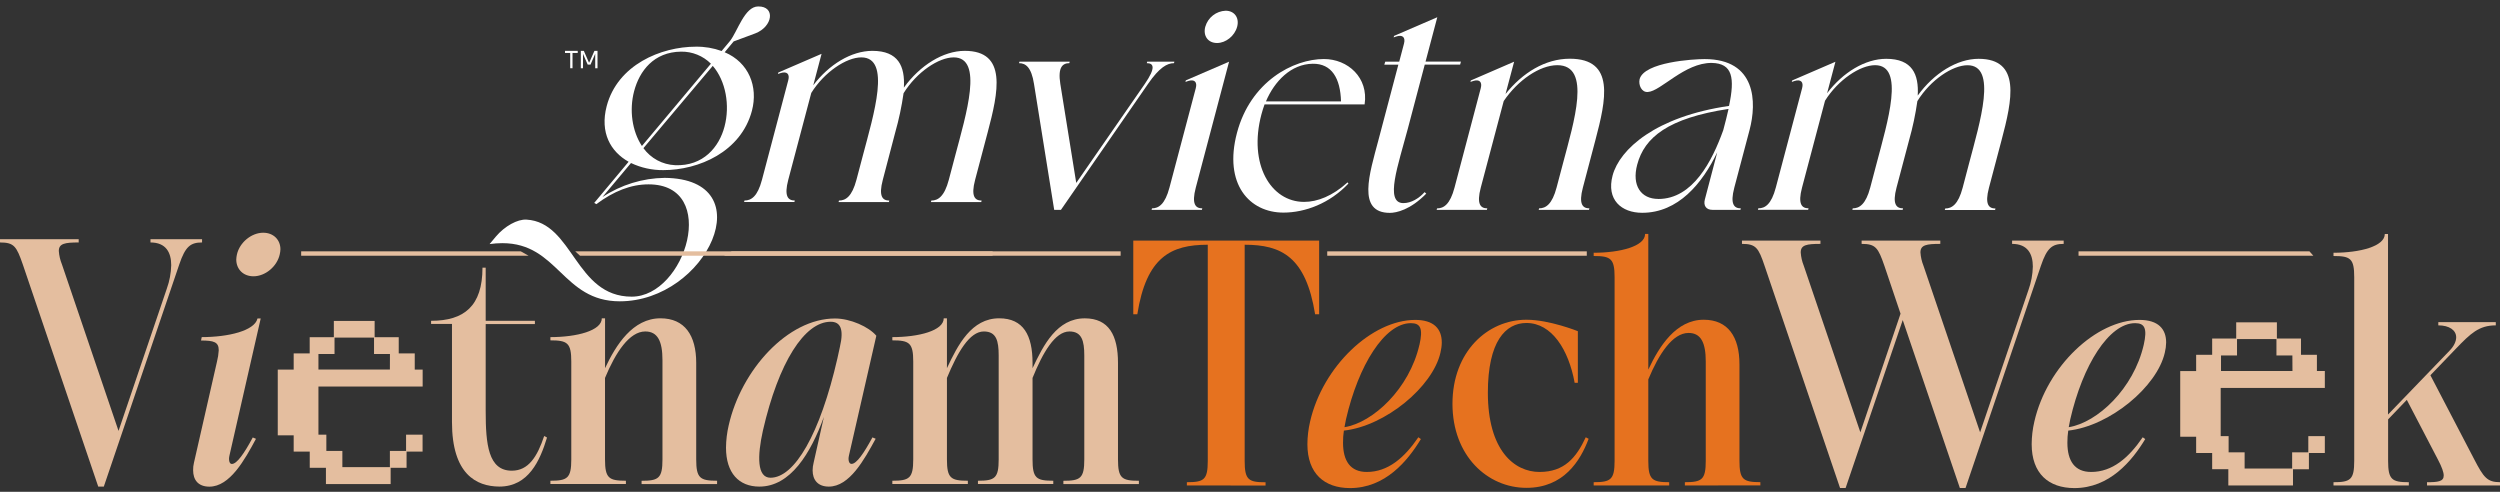 <svg width="244" height="48" viewBox="0 0 244 48" fill="none" xmlns="http://www.w3.org/2000/svg">
<rect x="0" y="0" width="244" height="48" fill="#333333" stroke="none"/>
<path d="M48.392 23.095C49.255 22.069 50.516 21.374 51.393 21.435C55.969 21.705 56.114 28.954 61.653 28.954C66.924 28.954 70.24 17.993 63.3 17.993C61.574 17.993 59.907 18.657 58.201 19.925L57.996 19.804L61.351 15.788C59.588 14.793 58.535 12.949 59.213 10.354C60.273 6.336 64.497 4.556 67.922 4.556C68.777 4.545 69.627 4.688 70.431 4.979L71.262 3.982C71.985 3.046 72.683 0.63 73.994 0.63C75.7 0.601 75.441 2.594 73.717 3.258L71.604 4.043L70.728 5.099C73.085 6.095 74.009 8.451 73.389 10.806C72.327 14.822 68.194 16.604 64.739 16.604C63.649 16.614 62.571 16.377 61.586 15.911L58.802 19.232C60.604 18.039 62.708 17.389 64.866 17.36C74.553 17.45 69.01 29.408 60.491 29.408C54.891 29.408 54.48 23.732 49.029 23.732C48.613 23.733 48.197 23.763 47.784 23.822L48.392 23.095ZM61.889 8.903C61.403 10.746 61.693 12.8 62.651 14.249L69.385 6.217C69.003 5.836 68.549 5.536 68.049 5.334C67.55 5.132 67.016 5.032 66.477 5.04C63.796 5.069 62.407 6.941 61.889 8.903ZM65.88 16.121C68.643 16.24 70.197 14.339 70.715 12.345C71.257 10.293 70.844 7.908 69.566 6.428L62.798 14.46C63.154 14.951 63.617 15.355 64.15 15.643C64.684 15.93 65.275 16.094 65.88 16.121Z" fill="white"/>
<path d="M74.368 17.549L76.936 7.829C77.097 7.22 76.803 6.931 76.178 7.135L75.928 7.22L75.966 7.076L80.186 5.253L79.376 8.321C80.909 6.296 83.088 4.963 85.143 4.963C87.683 4.963 88.341 6.47 88.218 8.551C89.788 6.381 92.05 4.963 94.162 4.963C98.328 4.963 97.442 8.986 96.396 12.921L95.172 17.549C94.743 19.17 95.151 19.575 95.807 19.575L95.769 19.719H90.86L90.898 19.575C91.554 19.575 92.176 19.17 92.604 17.549L93.231 15.178C94.294 11.157 96.019 5.601 93.079 5.601C91.623 5.601 89.48 7.019 88.187 9.101C88.004 10.389 87.733 11.663 87.377 12.914L86.162 17.549C85.734 19.17 86.139 19.575 86.795 19.575L86.757 19.719H81.845L81.885 19.575C82.541 19.575 83.161 19.17 83.589 17.549L84.216 15.178C85.279 11.157 87.004 5.601 84.066 5.601C82.61 5.601 80.465 7.019 79.181 9.068L76.936 17.544C76.508 19.164 76.915 19.57 77.572 19.57L77.534 19.714H72.624L72.662 19.57C73.319 19.575 73.939 19.177 74.368 17.549Z" fill="white"/>
<path d="M104.402 6.021L104.364 6.165C103.706 6.165 103.23 6.57 103.487 8.189L105.041 17.854L111.734 8.189C112.847 6.57 112.583 6.165 111.927 6.165L111.965 6.021H114.619L114.581 6.165C113.925 6.165 113.162 6.57 112.048 8.189L103.546 20.485H102.89L100.918 8.189C100.666 6.57 100.111 6.165 99.457 6.165L99.495 6.021H104.402Z" fill="white"/>
<path d="M115.738 7.843L119.958 6.021L116.709 18.31C116.281 19.93 116.688 20.336 117.344 20.336L117.304 20.48H112.396L112.435 20.336C113.091 20.336 113.711 19.93 114.139 18.31L116.709 8.603C116.869 7.997 116.576 7.707 115.951 7.91L115.699 7.997L115.738 7.843ZM117.638 2.606C117.763 2.17 118.022 1.785 118.378 1.505C118.734 1.225 119.168 1.065 119.62 1.046C120.483 1.046 120.977 1.74 120.747 2.606C120.511 3.502 119.642 4.197 118.786 4.197C117.9 4.197 117.399 3.502 117.636 2.606H117.638Z" fill="white"/>
<path d="M129.215 5.761C131.555 5.761 133.585 7.583 133.186 10.188H123.422C123.31 10.51 123.189 10.857 123.113 11.171C121.828 16.024 124.026 19.705 127.279 19.705C128.592 19.705 130.057 19.126 131.522 17.799L131.606 17.915C129.781 19.852 127.374 20.75 125.262 20.75C121.952 20.75 119.404 17.977 120.728 12.968C122.053 7.959 126.221 5.761 129.215 5.761ZM123.555 9.898H130.883C130.822 7.645 129.978 6.194 128.12 6.222C126.003 6.251 124.389 7.929 123.555 9.898Z" fill="white"/>
<path d="M136.564 6.021L137.03 4.256C137.191 3.648 136.897 3.358 136.272 3.563L136.02 3.65L136.06 3.504L140.28 1.681L139.133 6.014H142.586L142.51 6.303H139.057L137.396 12.59C136.471 16.09 135.113 19.823 136.97 19.823C137.74 19.823 138.491 19.36 139.042 18.752L139.202 18.898C137.648 20.487 136.281 20.776 135.652 20.776C132.399 20.776 133.673 16.93 134.53 13.689L136.479 6.312H135.108L135.2 6.021H136.564Z" fill="white"/>
<path d="M140.216 20.485L140.256 20.341C140.912 20.341 141.532 19.936 141.96 18.315L144.524 8.603C144.684 7.997 144.391 7.707 143.766 7.91L143.514 7.997L143.554 7.851L147.779 6.021L146.941 9.174C148.604 7.094 150.818 5.731 153.214 5.731C157.667 5.731 156.747 9.753 155.708 13.687L154.489 18.31C154.06 19.93 154.468 20.336 155.124 20.336L155.086 20.48H150.177L150.215 20.336C150.871 20.336 151.493 19.93 151.921 18.31L152.548 15.939C153.61 11.917 155.364 6.362 151.997 6.362C150.284 6.362 148.16 7.808 146.762 9.864L144.524 18.31C144.096 19.93 144.503 20.336 145.159 20.336L145.12 20.48L140.216 20.485Z" fill="white"/>
<path d="M168.754 10.337C169.329 7.617 169.112 6.177 167.066 6.142C164.419 6.113 162.079 8.915 160.836 8.976C160.223 9.035 159.9 8.31 160.024 7.733C160.466 6.055 165.282 5.766 166.366 5.766C171.417 5.766 171.471 9.988 170.759 12.68L169.269 18.31C168.841 19.93 169.247 20.336 169.904 20.336L169.865 20.48H167.124C166.527 20.48 166.234 20.076 166.394 19.468L167.603 14.867C166.144 17.906 163.789 20.769 160.278 20.769C158.253 20.769 156.763 19.497 157.389 17.13C158.077 14.556 161.601 11.377 168.754 10.337ZM161.848 19.421C165.242 19.421 167.114 15.689 168.188 12.71C168.387 11.956 168.57 11.262 168.706 10.63C162.818 11.526 160.494 13.403 159.791 16.069C159.247 18.114 160.159 19.416 161.844 19.416L161.848 19.421Z" fill="white"/>
<path d="M173.318 18.31L175.887 8.603C176.048 7.997 175.755 7.707 175.129 7.91L174.877 7.997L174.917 7.851L179.137 6.029L178.326 9.096C179.861 7.069 182.038 5.74 184.093 5.74C186.633 5.74 187.292 7.244 187.17 9.328C188.741 7.158 190.999 5.74 193.111 5.74C197.278 5.74 196.392 9.761 195.347 13.696L194.123 18.324C193.695 19.944 194.102 20.35 194.758 20.35L194.72 20.494H189.812L189.849 20.35C190.506 20.35 191.127 19.944 191.555 18.324L192.181 15.944C193.242 11.923 194.967 6.367 192.029 6.367C190.573 6.367 188.428 7.785 187.135 9.869C186.953 11.157 186.683 12.431 186.327 13.682L185.101 18.31C184.673 19.93 185.08 20.336 185.737 20.336L185.699 20.48H180.79L180.828 20.336C181.484 20.336 182.105 19.93 182.534 18.31L183.16 15.939C184.222 11.917 185.947 6.362 183.008 6.362C181.553 6.362 179.408 7.78 178.124 9.829L175.879 18.305C175.451 19.925 175.856 20.331 176.513 20.331L176.475 20.475H171.574L171.612 20.331C172.27 20.341 172.89 19.936 173.318 18.31Z" fill="white"/>
<path d="M55.144 5.17V4.963H56.387V5.17H55.144ZM55.653 6.66V5.123H55.877V6.66H55.653Z" fill="white"/>
<path d="M56.689 6.66V4.963H56.981L57.476 6.097H57.513L58.017 4.963H58.317V6.66H58.093V5.213H58.108L57.635 6.305H57.359L56.882 5.213H56.901V6.66H56.689Z" fill="white"/>
<path d="M9.588 47.492L2.221 25.798C1.611 24.047 1.381 23.664 0 23.664V23.347H7.68V23.664C6.332 23.664 5.74 23.765 5.74 24.498C5.771 24.945 5.874 25.383 6.043 25.798L11.569 42.056L16.283 28.165C16.547 27.433 16.691 26.662 16.711 25.883C16.711 24.669 16.217 23.664 14.687 23.664V23.347H19.721V23.664C18.602 23.664 18.092 24.047 17.5 25.798L10.132 47.492H9.588Z" fill="#E4BE9F"/>
<path d="M18.849 45.89C18.845 45.643 18.872 45.397 18.931 45.157L21.176 35.303C21.269 34.937 21.327 34.562 21.349 34.185C21.349 33.369 20.857 33.235 19.622 33.235L19.688 32.902C22.278 32.902 24.852 32.285 25.132 31.084H25.445L22.402 44.431C22.371 44.551 22.355 44.674 22.352 44.798C22.352 45.114 22.468 45.282 22.632 45.282C23.125 45.282 23.849 44.23 24.671 42.696L24.983 42.829C23.882 44.881 22.435 47.498 20.428 47.498C19.327 47.492 18.849 46.824 18.849 45.89ZM23.06 25.331C23.066 25.163 23.088 24.995 23.125 24.831C23.388 23.664 24.54 22.714 25.691 22.714C26.695 22.714 27.37 23.407 27.37 24.331C27.364 24.5 27.342 24.667 27.302 24.831C27.04 26.014 25.888 26.966 24.738 26.966C23.733 26.966 23.06 26.266 23.06 25.331Z" fill="#E4BE9F"/>
<path d="M31.811 47.242V45.658H30.231V44.074H28.663V42.489H27.109V36.076H28.663V34.492H30.226V32.909H32.583V31.325H36.564V32.909H38.916V34.492H40.479V36.076H41.251V37.723H31.08V42.425H31.852V44.008H33.415V45.592H38.053V44.008H39.633V42.425H41.244V44.075H39.681V45.66H38.127V47.244L31.811 47.242ZM38.059 34.553H36.505V32.951H32.65V34.553H31.08V36.069H38.053L38.059 34.553Z" fill="#E4BE9F"/>
<path d="M44.113 41.189V31.618H42.074V31.31C45.298 31.31 47.09 29.876 47.09 26.123H47.403V31.31H52.206V31.627H47.403V40.12C47.403 43.356 47.65 45.94 49.953 45.94C51.581 45.94 52.436 44.573 53.111 42.555L53.389 42.704C52.699 44.973 51.581 47.49 48.736 47.49C46.483 47.474 44.113 46.275 44.113 41.189Z" fill="#E4BE9F"/>
<path d="M69.986 47.242H62.618V46.925C64.279 46.925 64.657 46.675 64.657 44.845V35.152C64.657 33.318 64.196 32.351 62.979 32.351C61.434 32.351 60.085 34.386 59.049 36.887V44.84C59.049 46.675 59.427 46.92 61.088 46.92V47.237H53.719V46.92C55.38 46.92 55.758 46.67 55.758 44.84V35.286C55.758 33.469 55.38 33.218 53.719 33.218V32.903C56.309 32.903 58.736 32.268 58.736 31.067H59.053V35.936C60.121 33.651 61.765 31.067 64.462 31.067C66.831 31.067 67.95 32.734 67.95 35.419V44.84C67.95 46.675 68.328 46.92 69.989 46.92L69.986 47.242Z" fill="#E4BE9F"/>
<path d="M79.312 45.907C79.314 45.654 79.347 45.402 79.41 45.157L80.413 40.688C79.115 44.273 77.141 47.492 74.114 47.492C72.108 47.492 70.858 46.157 70.858 43.691C70.865 42.954 70.954 42.221 71.122 41.505C72.348 36.104 76.877 31.084 81.499 31.084C82.996 31.084 84.806 31.901 85.53 32.769L82.865 44.424C82.835 44.544 82.818 44.667 82.815 44.791C82.815 45.107 82.947 45.275 83.112 45.275C83.604 45.275 84.321 44.223 85.151 42.689L85.464 42.822C84.345 44.874 82.914 47.492 80.892 47.492C79.806 47.492 79.312 46.824 79.312 45.907ZM81.729 34.988L81.976 33.854C82.387 32.086 82.009 31.403 81.071 31.403C78.523 31.403 75.99 35.355 74.46 42.025C73.9 44.541 73.885 46.627 75.201 46.627C77.552 46.625 80.035 42.373 81.729 34.986V34.988Z" fill="#E4BE9F"/>
<path d="M111.155 47.242H103.786V46.925C105.447 46.925 105.827 46.675 105.827 44.845V34.702C105.827 33.285 105.595 32.351 104.378 32.351C102.981 32.351 101.788 34.386 100.776 36.887V44.84C100.776 46.675 101.139 46.92 102.8 46.92V47.237H95.448V46.92C97.093 46.92 97.471 46.67 97.471 44.84V34.702C97.471 33.285 97.257 32.351 96.023 32.351C94.626 32.351 93.457 34.386 92.421 36.887V44.84C92.421 46.675 92.801 46.92 94.462 46.92V47.237H87.092V46.92C88.753 46.92 89.132 46.67 89.132 44.84V35.286C89.132 33.469 88.753 33.218 87.092 33.218V32.903C89.682 32.903 92.108 32.268 92.108 31.067H92.421V35.936C93.491 33.651 94.823 31.067 97.52 31.067C99.889 31.067 100.776 32.734 100.776 35.419V35.939C101.845 33.655 103.178 31.07 105.875 31.07C108.227 31.07 109.116 32.738 109.116 35.423V44.843C109.116 46.679 109.494 46.923 111.155 46.923V47.242Z" fill="#E4BE9F"/>
<path d="M115.839 47.381V47.063C117.5 47.063 117.878 46.83 117.878 44.996V23.886C114.309 23.886 111.891 25.052 111.002 30.672H110.608V23.485H128.749V30.672H128.355C127.451 25.052 125.049 23.886 121.48 23.886V45.003C121.48 46.836 121.858 47.07 123.519 47.07V47.388L115.839 47.381Z" fill="#E6721F"/>
<path d="M127.602 43.346C127.608 42.604 127.696 41.866 127.865 41.144C129.099 35.742 133.908 31.223 138.128 31.223C139.955 31.223 140.718 32.107 140.718 33.424C140.713 33.761 140.669 34.097 140.587 34.424C139.83 37.742 135.225 41.578 131.162 42.028C131.104 42.42 131.076 42.816 131.08 43.212C131.08 44.978 131.788 46.063 133.399 46.063C135.471 46.063 137.068 44.677 138.432 42.678L138.679 42.852C137.38 45.003 135.193 47.637 131.755 47.637C129.26 47.63 127.602 46.23 127.602 43.346ZM138.539 33.656C138.902 32.057 138.639 31.54 137.701 31.54C135.151 31.54 132.585 35.624 131.368 40.928C131.32 41.194 131.27 41.448 131.221 41.694C134.013 41.243 137.55 37.943 138.535 33.656H138.539Z" fill="#E6721F"/>
<path d="M141.761 39.409C141.761 34.324 145.182 31.206 148.981 31.206C151.225 31.206 153.998 32.324 153.998 32.324V37.359H153.686C153.093 34.107 151.441 31.523 148.981 31.523C146.941 31.523 145.215 33.324 145.215 38.326C145.215 43.945 147.78 46.063 150.263 46.063C152.681 46.063 153.85 44.661 154.77 42.678L155.05 42.827C154.245 44.978 152.617 47.613 148.981 47.613C145.182 47.613 141.761 44.495 141.761 39.409Z" fill="#E6721F"/>
<path d="M164.443 47.381V47.063C166.104 47.063 166.482 46.812 166.482 44.983V35.296C166.482 33.462 166.021 32.495 164.804 32.495C163.25 32.495 161.91 34.53 160.874 37.031V44.983C160.874 46.817 161.252 47.063 162.913 47.063V47.381H155.543V47.063C157.206 47.063 157.584 46.812 157.584 44.983V27.054C157.584 25.236 157.206 24.986 155.543 24.986V24.669C158.133 24.669 160.561 24.037 160.561 22.835H160.874V36.074C161.943 33.79 163.586 31.206 166.283 31.206C168.652 31.206 169.771 32.873 169.771 35.558V44.978C169.771 46.812 170.15 47.058 171.811 47.058V47.375L164.443 47.381Z" fill="#E6721F"/>
<path d="M191.282 47.63L185.707 31.238L180.132 47.63H179.589L172.22 25.936C171.629 24.186 171.382 23.803 170.017 23.803V23.485H177.676V23.803C176.328 23.803 175.751 23.903 175.751 24.636C175.78 25.083 175.881 25.522 176.048 25.936L181.573 42.195L185.493 30.616L183.915 25.936C183.305 24.186 183.076 23.803 181.694 23.803V23.485H189.374V23.803C188.026 23.803 187.434 23.903 187.434 24.636C187.464 25.083 187.564 25.521 187.731 25.936L193.256 42.195L197.977 28.304C198.241 27.571 198.386 26.799 198.405 26.02C198.405 24.806 197.911 23.803 196.381 23.803V23.485H201.415V23.803C200.296 23.803 199.786 24.186 199.194 25.936L191.835 47.63H191.282Z" fill="#E4BE9F"/>
<path d="M198.291 43.346C198.296 42.604 198.384 41.866 198.553 41.144C199.788 35.742 204.597 31.223 208.817 31.223C210.642 31.223 211.416 32.107 211.416 33.424C211.41 33.761 211.366 34.097 211.284 34.424C210.528 37.742 205.923 41.578 201.86 42.028C201.802 42.42 201.774 42.816 201.777 43.212C201.777 44.978 202.485 46.063 204.096 46.063C206.168 46.063 207.764 44.677 209.129 42.678L209.376 42.852C208.076 45.003 205.89 47.637 202.452 47.637C199.95 47.63 198.291 46.23 198.291 43.346ZM209.228 33.656C209.59 32.057 209.326 31.54 208.389 31.54C205.84 31.54 203.274 35.624 202.057 40.928C202.009 41.194 201.958 41.448 201.908 41.694C204.706 41.243 208.238 37.943 209.228 33.656Z" fill="#E4BE9F"/>
<path d="M217.485 47.381V45.796H215.907V44.212H214.344V42.628H212.79V36.215H214.344V34.63H215.907V33.043H218.253V31.459H222.225V33.043H224.576V34.627H226.13V36.211H226.904V37.863H216.739V42.564H217.513V44.148H219.075V45.732H223.713V44.148H225.291V42.564H226.904V44.216H225.35V45.8H223.796V47.384L217.485 47.381ZM223.736 34.691H222.181V33.09H218.333V34.691H216.77V36.208H223.744L223.736 34.691Z" fill="#E4BE9F"/>
<path d="M236.877 47.381V47.064C237.946 47.064 238.506 46.996 238.506 46.414C238.506 46.096 238.333 45.596 237.946 44.862L234.904 39.026L233.079 40.933V44.984C233.079 46.817 233.457 47.064 235.101 47.064V47.381H227.75V47.064C229.411 47.064 229.772 46.812 229.772 44.984V27.054C229.772 25.236 229.411 24.987 227.75 24.987V24.669C230.34 24.669 232.757 24.037 232.757 22.836H233.07V40.46L239.049 34.256C239.526 33.773 239.723 33.305 239.723 32.922C239.723 32.228 239.049 31.755 237.979 31.755V31.438H243.589V31.755C241.926 31.755 241.104 32.572 239.675 34.055L237.207 36.624L241.5 44.861C242.404 46.594 242.75 47.062 244 47.062V47.379L236.877 47.381Z" fill="#E4BE9F"/>
<path d="M154.87 24.531H129.538V24.96H154.87V24.531Z" fill="#E4BE9F"/>
<path d="M51.592 24.96H29.394V24.531H50.829L51.592 24.96Z" fill="#E4BE9F"/>
<path d="M109.374 24.96H70.654L71.418 24.531H109.374V24.96Z" fill="#E4BE9F"/>
<path d="M96.876 24.96H56.611L56.145 24.531H96.876V24.96Z" fill="#E4BE9F"/>
<path d="M225.784 24.96H202.865V24.531H225.402L225.784 24.96Z" fill="#E4BE9F"/>
</svg>

